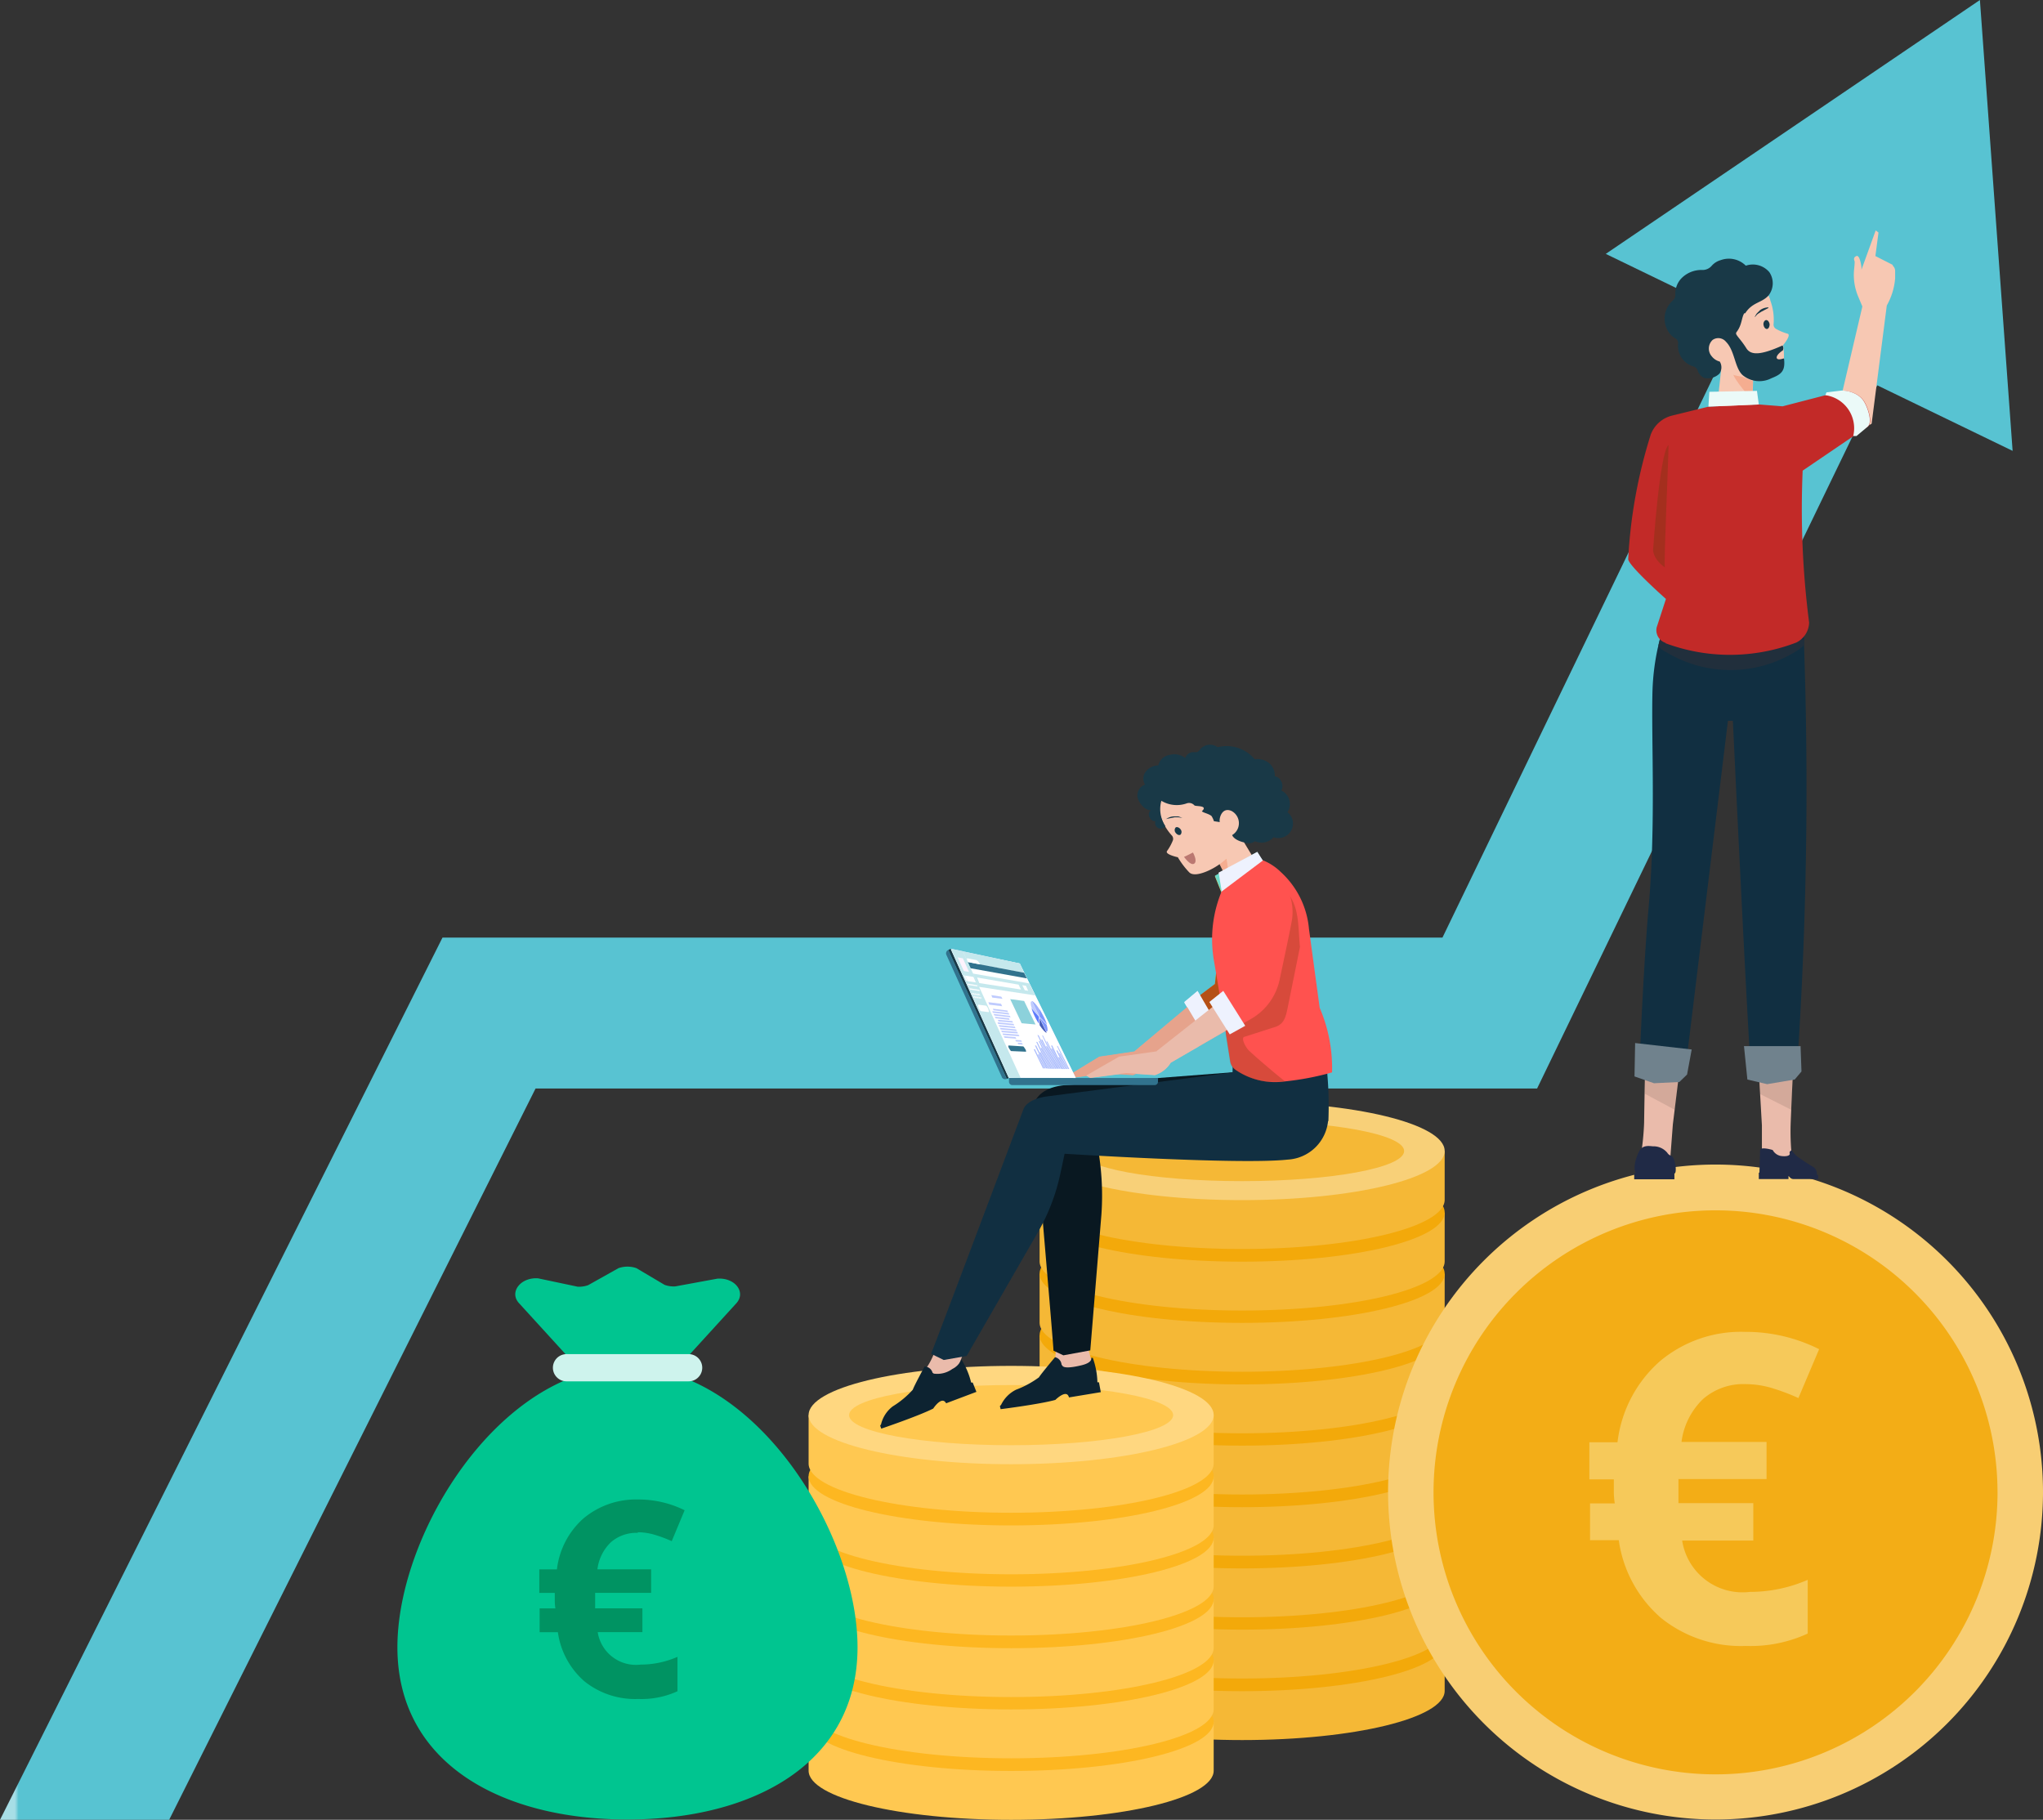 <svg height="84.688" viewBox="0 0 95.08 84.688" width="95.08" xmlns="http://www.w3.org/2000/svg" xmlns:xlink="http://www.w3.org/1999/xlink"><rect x="0" y="0" width="95.08" height="84.688" fill="#333333" stroke="none"/><clipPath id="a"><path d="m0 0h95.079v84.688h-95.079z"/></clipPath><clipPath id="b"><path d="m92.144 0-17.413 11.815 6.3 3.051-13.9 28.767h-46.538l-20.593 41.056h7.872l17.053-34.034h46.611l15.83-32.724 6.3 3.051z"/></clipPath><linearGradient id="c" gradientUnits="objectBoundingBox" x2=".002" y1="1" y2="1"><stop offset="0" stop-color="#a7dee6"/><stop offset=".21" stop-color="#9cdae3"/><stop offset=".59" stop-color="#7fd0dc"/><stop offset="1" stop-color="#58c3d2"/></linearGradient><clipPath id="d"><path d="m0 0h.403v1.042h-.403z"/></clipPath><clipPath id="e"><path d="m0 0h1.641v2.105h-1.641z"/></clipPath><clipPath id="f"><path d="m0 0h1.756v2.105h-1.756z"/></clipPath><clipPath id="g"><path d="m0 0h3.454v8.987h-3.454z"/></clipPath><clipPath id="h"><path d="m0 0h.935v1.285h-.935z"/></clipPath><clipPath id="i"><path d="m0 0h1.957v5.284h-1.957z"/></clipPath><clipPath id="j"><path d="m0 0h2.043v5.284h-2.043z"/></clipPath><clipPath id="k"><path d="m0 0h.72v5.709h-.72z"/></clipPath><g clip-path="url(#a)"><g clip-path="url(#b)"><path d="m0 0h93.669v84.688h-93.669z" fill="url(#c)"/></g><path d="m355.052 533.274c0 1.266-4.216 2.288-9.426 2.288s-9.426-1.022-9.426-2.288v-2.274h18.852z" fill="#f5b836" transform="translate(-287.818 -454.585)"/><path d="m355.052 517.388c0 1.266-4.216 2.288-9.426 2.288s-9.426-1.022-9.426-2.288 4.216-2.288 9.426-2.288 9.426 1.022 9.426 2.288" fill="#f3a90a" transform="translate(-287.818 -440.973)"/><path d="m355.052 513.374c0 1.266-4.216 2.288-9.426 2.288s-9.426-1.022-9.426-2.288v-2.274h18.852z" fill="#f5b836" transform="translate(-287.818 -437.549)"/><path d="m355.052 497.488c0 1.266-4.216 2.288-9.426 2.288s-9.426-1.022-9.426-2.288 4.216-2.288 9.426-2.288 9.426 1.022 9.426 2.288" fill="#f3a90a" transform="translate(-287.818 -423.937)"/><path d="m355.052 493.574c0 1.266-4.216 2.288-9.426 2.288s-9.426-1.022-9.426-2.288v-2.274h18.852z" fill="#f5b836" transform="translate(-287.818 -420.598)"/><path d="m355.052 477.688c0 1.266-4.216 2.288-9.426 2.288s-9.426-1.022-9.426-2.288 4.216-2.288 9.426-2.288 9.426 1.022 9.426 2.288" fill="#f3a90a" transform="translate(-287.818 -406.987)"/><path d="m355.052 473.759c0 1.266-4.216 2.288-9.426 2.288s-9.426-1.022-9.426-2.288v-2.259h18.852z" fill="#f5b836" transform="translate(-287.818 -403.648)"/><path d="m355.052 457.888c0 1.266-4.216 2.288-9.426 2.288s-9.426-1.022-9.426-2.288 4.216-2.288 9.426-2.288 9.426 1.022 9.426 2.288" fill="#f3a90a" transform="translate(-287.818 -390.036)"/><path d="m355.052 453.874c0 1.266-4.216 2.288-9.426 2.288s-9.426-1.022-9.426-2.288v-2.274h18.852z" fill="#f5b836" transform="translate(-287.818 -386.612)"/><path d="m355.052 437.988c0 1.266-4.216 2.288-9.426 2.288s-9.426-1.022-9.426-2.288 4.216-2.288 9.426-2.288 9.426 1.022 9.426 2.288" fill="#f3a90a" transform="translate(-287.818 -373)"/><path d="m355.052 434.074c0 1.266-4.216 2.288-9.426 2.288s-9.426-1.022-9.426-2.288v-2.274h18.852z" fill="#f5b836" transform="translate(-287.818 -369.661)"/><path d="m355.052 418.188c0 1.266-4.216 2.288-9.426 2.288s-9.426-1.022-9.426-2.288 4.216-2.288 9.426-2.288 9.426 1.022 9.426 2.288" fill="#f3a90a" transform="translate(-287.818 -356.049)"/><path d="m355.052 414.174c0 1.266-4.216 2.288-9.426 2.288s-9.426-1.022-9.426-2.288v-2.274h18.852z" fill="#f5b836" transform="translate(-287.818 -352.625)"/><path d="m355.052 398.288c0 1.266-4.216 2.288-9.426 2.288s-9.426-1.022-9.426-2.288 4.231-2.288 9.426-2.288 9.426 1.022 9.426 2.288" fill="#f3a90a" transform="translate(-287.818 -339.013)"/><path d="m355.052 394.374c0 1.266-4.216 2.288-9.426 2.288s-9.426-1.022-9.426-2.288v-2.274h18.852z" fill="#f5b836" transform="translate(-287.818 -335.674)"/><path d="m355.052 378.488c0 1.266-4.216 2.288-9.426 2.288s-9.426-1.022-9.426-2.288 4.216-2.288 9.426-2.288 9.426 1.022 9.426 2.288" fill="#f3a90a" transform="translate(-287.818 -322.062)"/><path d="m355.052 374.474c0 1.266-4.216 2.288-9.426 2.288s-9.426-1.022-9.426-2.288v-2.274h18.852z" fill="#f5b836" transform="translate(-287.818 -318.638)"/><path d="m355.052 358.588c0 1.266-4.216 2.288-9.426 2.288s-9.426-1.022-9.426-2.288 4.216-2.288 9.426-2.288 9.426 1.022 9.426 2.288" fill="#f8d078" transform="translate(-287.818 -305.026)"/><path d="m364.381 363.9c0 .777-3.382 1.4-7.541 1.4s-7.541-.619-7.541-1.4 3.382-1.4 7.541-1.4 7.541.619 7.541 1.4" fill="#f5b836" transform="translate(-299.033 -310.334)"/><path d="m280.352 559.074c0 1.266-4.216 2.288-9.426 2.288s-9.426-1.022-9.426-2.288v-2.274h18.852z" fill="#ffc851" transform="translate(-223.868 -476.673)"/><path d="m280.352 543.188c0 1.266-4.216 2.288-9.426 2.288s-9.426-1.022-9.426-2.288 4.216-2.288 9.426-2.288 9.426 1.022 9.426 2.288" fill="#fdb721" transform="translate(-223.868 -463.061)"/><path d="m280.352 539.174c0 1.266-4.216 2.288-9.426 2.288s-9.426-1.022-9.426-2.288v-2.274h18.852z" fill="#ffc851" transform="translate(-223.868 -459.636)"/><path d="m280.352 523.288c0 1.266-4.216 2.288-9.426 2.288s-9.426-1.022-9.426-2.288 4.216-2.288 9.426-2.288 9.426 1.022 9.426 2.288" fill="#fdb721" transform="translate(-223.868 -446.024)"/><path d="m280.352 519.374c0 1.266-4.216 2.288-9.426 2.288s-9.426-1.022-9.426-2.288v-2.274h18.852z" fill="#ffc851" transform="translate(-223.868 -442.686)"/><path d="m280.352 503.488c0 1.266-4.216 2.288-9.426 2.288s-9.426-1.022-9.426-2.288 4.216-2.288 9.426-2.288 9.426 1.022 9.426 2.288" fill="#fdb721" transform="translate(-223.868 -429.074)"/><path d="m280.352 499.559c0 1.266-4.216 2.288-9.426 2.288s-9.426-1.022-9.426-2.288v-2.259h18.852z" fill="#ffc851" transform="translate(-223.868 -425.735)"/><path d="m280.352 483.588c0 1.266-4.216 2.288-9.426 2.288s-9.426-1.022-9.426-2.288 4.216-2.288 9.426-2.288 9.426 1.022 9.426 2.288" fill="#fdb721" transform="translate(-223.868 -412.038)"/><path d="m280.352 479.674c0 1.266-4.216 2.288-9.426 2.288s-9.426-1.022-9.426-2.288v-2.274h18.852z" fill="#ffc851" transform="translate(-223.868 -408.699)"/><path d="m280.352 463.788c0 1.266-4.216 2.288-9.426 2.288s-9.426-1.022-9.426-2.288 4.216-2.288 9.426-2.288 9.426 1.022 9.426 2.288" fill="#fdb721" transform="translate(-223.868 -395.087)"/><path d="m280.352 459.859c0 1.266-4.216 2.288-9.426 2.288s-9.426-1.022-9.426-2.288v-2.259h18.852z" fill="#ffc851" transform="translate(-223.868 -391.748)"/><path d="m280.352 443.988c0 1.266-4.216 2.288-9.426 2.288s-9.426-1.022-9.426-2.288 4.216-2.288 9.426-2.288 9.426 1.022 9.426 2.288" fill="#ffd780" transform="translate(-223.868 -378.136)"/><path d="m289.681 449.3c0 .777-3.382 1.4-7.541 1.4s-7.541-.619-7.541-1.4 3.382-1.4 7.541-1.4 7.541.619 7.541 1.4" fill="#ffc851" transform="translate(-235.083 -383.444)"/><path d="m394.163 272.06-1.511.691-1.252-2.518 1.338-.532z" fill="#f7c8b3" transform="translate(-335.075 -230.888)"/><g clip-path="url(#d)" opacity=".25" transform="translate(56.757 39.949)"><path d="m394.4 277.859.317-.259a3.593 3.593 0 0 1 .072 1.036z" fill="#ef5a29" transform="translate(-394.4 -277.6)"/></g><path d="m375.439 251.619a3.77 3.77 0 0 0 .532.705c.158.158.489.086.777-.029a3.108 3.108 0 0 0 1.3-.993 5.236 5.236 0 0 0 .532-.964 2.885 2.885 0 0 0 -.331-2.5c-.691-1.065-3.3-.36-3.713 1.022a1.755 1.755 0 0 0 .086.777v.029a2.5 2.5 0 0 0 .532.935.23.23 0 0 1 .058.23 2.3 2.3 0 0 1 -.273.5c-.115.158.489.288.489.288" fill="#f7c8b3" transform="translate(-320.625 -211.728)"/><path d="m368.459 243.593c-.23.014-.532-.259-.619-.59a.532.532 0 0 1 .345-.6c-.273-.475.216-.907.619-.892a.629.629 0 0 1 .518-.489.82.82 0 0 1 .734.144.4.4 0 0 1 .4-.273h.129c.086-.014.13-.086.187-.158a.6.6 0 0 1 .792-.072 1.705 1.705 0 0 1 1.727.561.864.864 0 0 1 .662.173.748.748 0 0 1 .273.619.374.374 0 0 1 .288.216.448.448 0 0 1 .014.446.694.694 0 0 1 .288 1.007.676.676 0 0 1 -.648 1.166.748.748 0 0 1 -.863.187.5.5 0 0 1 -.489.058c-.216-.043-.5-.158-.576-.345a.643.643 0 0 0 -.029-1.122c-.446-.2-.59.345-.547.518l-.273-.043a.876.876 0 0 0 -.115-.245c-.158-.115-.374-.144-.446-.216.317-.288-.288-.216-.345-.273a.331.331 0 0 0 -.345-.1 1.386 1.386 0 0 1 -1.194-.115 1.438 1.438 0 0 0 .187 1.18.262.262 0 0 1 -.46-.245c-.173.086-.461-.3-.216-.5" fill="#193947" transform="translate(-314.897 -205.889)"/><path d="m377.1 264.129a.677.677 0 0 1 .374-.129h.2l.187.072-.187-.029h-.174l-.36.072z" fill="#193947" transform="translate(-322.833 -226.009)"/><path d="m382.9 275.9.072-.029.345-.173s.23.4.058.518-.475-.317-.475-.317" fill="#bb7871" transform="translate(-327.798 -236.025)"/><path d="m379.943 267.744c.072.1.173.13.23.086a.192.192 0 0 0 0-.245c-.058-.086-.173-.13-.23-.086a.193.193 0 0 0 0 .245" fill="#193947" transform="translate(-325.23 -228.99)"/><path d="m331.922 406.5-1.8.245s.791 4.648.2 5.137c-.058.158-1.77 1.281-1.6 1.4a18.953 18.953 0 0 0 3.7-1.065c.029-.115-.532-2-.532-2.015z" fill="#eabbab" transform="translate(-281.411 -348.002)"/><path d="m325.934 438.914s-.662.791-.734.921a4.421 4.421 0 0 1 -1.065.576 1.52 1.52 0 0 0 -.705.72.058.058 0 0 0 -.043.072l.029.115s1.828-.23 2.547-.432c0 0 .532-.532.633-.115l1.482-.245-.086-.461h-.072a3.626 3.626 0 0 0 -.216-1.137h-.072s.086.216-.446.345-.82.129-.892.029l-.043-.058a.389.389 0 0 0 -.3-.345" fill="#0d2331" transform="translate(-276.847 -375.739)"/><path d="m337.127 348.683 8.548.4.705-3.885-10.649.82c-1.022.058-1.612.561-1.554 1.238 0 0 .921 10.707.935 11.124l.46.216 1.252-.23.518-6.318a12.576 12.576 0 0 0 -.216-3.367" fill="#091821" transform="translate(-286.083 -295.523)"/><path d="m300.619 412.9-.374.993c-.273.748-.82 2.849-1.324 3.339-.144.086.921 1.209 1.022 1.137s.878-2.173.892-2.2l.619-1.3a11.873 11.873 0 0 1 .576-1.094l.389-.705z" fill="#eabbab" transform="translate(-255.892 -353.481)"/><path d="m286.722 440.045s-.489.907-.532 1.051a4.239 4.239 0 0 1 -.935.777 1.478 1.478 0 0 0 -.547.849.058.058 0 0 0 -.029.072l.043.115s1.741-.59 2.418-.935c0 0 .4-.619.6-.245l1.41-.532-.173-.432h-.072a3.64 3.64 0 0 0 -.446-1.065h-.014a.857.857 0 0 1 -.417.432 1.188 1.188 0 0 1 -.863.216l-.058-.043a.389.389 0 0 0 -.374-.288" fill="#0d2331" transform="translate(-243.708 -376.424)"/><path d="m319.592 342.653a17.449 17.449 0 0 0 -.187-3.353l-4.245.115-.029.964-8.678 1.122c-.086.014-.878.13-1.051.59 0 0-4.073 10.836-4.3 11.383l.59.288 1.065-.187 3.324-5.771a9.4 9.4 0 0 0 1.036-2.705l.2-.935s8.131.518 10.376.273a2 2 0 0 0 1.885-1.8" fill="#112f41" transform="translate(-257.77 -290.472)"/><path d="m398.614 339.372-.014.561 4.36.014-.086-.648z" fill="#202a46" transform="translate(-341.239 -290.472)"/><path d="m395.131 276.16-1.914 1.439-.317-.792 1.971-1.108z" fill="#f2b134" transform="translate(-336.359 -236.025)"/><path d="m351.573 322.6-2.95 2.475-.043.043-1.641.245-1.439.878.173.1 1.569-.216 1.266.086a1.331 1.331 0 0 0 .691-.576l3.353-2.058z" fill="#e6a38c" transform="translate(-295.78 -276.176)"/><g clip-path="url(#e)" opacity=".05" transform="translate(54.641 46.611)"><path d="m379.973 324.461.662-.561.705 1.094-1.641 1.022z" transform="translate(-379.7 -323.9)"/></g><path d="m388.19 284.749c-.82-.1-1.324.705-1.324 1.453a33.658 33.658 0 0 1 -.216 3.367l-1.051.792.849 1.194 1.612-1.022s.633-2.993.791-3.972-.173-1.756-.648-1.813" fill="#f6c95a" transform="translate(-330.109 -243.764)"/><path d="m383.892 322.615.676-.389-.95-1.626-.619.518z" fill="#eef2fe" transform="translate(-327.884 -274.463)"/><path d="m396.158 276.089-1.914 1.439-.144-.863 1.8-.964z" fill="#eef2fe" transform="translate(-337.386 -236.025)"/><path d="m357.747 322.6-3.137 2.475-.043.043-1.741.245-1.525.878.187.1 1.669-.216 1.338.086a1.345 1.345 0 0 0 .734-.576l3.555-2.058z" fill="#eabbab" transform="translate(-300.745 -276.176)"/><g clip-path="url(#f)" opacity=".05" transform="translate(55.764 46.611)"><path d="m387.8 324.461.705-.561.748 1.094-1.756 1.022z" transform="translate(-387.5 -323.9)"/></g><path d="m396.563 284.749a1.364 1.364 0 0 0 -1.41 1.453 18.756 18.756 0 0 1 -.374 3.31l-.979.863.907 1.194.691-.4a2.763 2.763 0 0 0 1.281-1.784c.2-.95.475-2.216.576-2.792.13-.791-.187-1.756-.691-1.813" fill="#f6c95a" transform="translate(-337.129 -243.764)"/><path d="m392.05 322.615.72-.389-1.022-1.626-.648.518z" fill="#eef2fe" transform="translate(-334.818 -274.463)"/><path d="m395.131 275.961-1.914 1.439-.317-.791 1.971-1.108z" fill="#6cdac9" transform="translate(-336.359 -235.854)"/><path d="m351.573 322.5-2.95 2.475-.043.043-1.641.245-1.439.878.173.1 1.569-.216 1.266.086a1.33 1.33 0 0 0 .691-.576l3.353-2.058z" fill="#e6a38c" transform="translate(-295.78 -276.09)"/><path d="m388.19 284.649c-.82-.1-1.324.705-1.324 1.453a33.657 33.657 0 0 1 -.216 3.367l-1.051.792.849 1.194 1.612-1.022s.633-2.993.791-3.972-.173-1.756-.648-1.813" fill="#b55016" transform="translate(-330.109 -243.679)"/><path d="m383.892 322.429.676-.4-.95-1.626-.619.518z" fill="#eef2fe" transform="translate(-327.884 -274.292)"/><path d="m392.04 282.635c.13.734.4 2.36.59 3.583l.2 1.266a.59.59 0 0 0 .23.374 3.247 3.247 0 0 0 2.331.547 12.823 12.823 0 0 0 2.173-.417 7.105 7.105 0 0 0 -.576-3.008l-.5-3.684a4.058 4.058 0 0 0 -1.31-2.633 2.561 2.561 0 0 0 -.835-.547c-.331-.13-1.3.662-1.914 1.439a5.82 5.82 0 0 0 -.389 3.065" fill="#ff524f" transform="translate(-335.571 -238.082)"/><g clip-path="url(#g)" opacity=".3" transform="translate(57.045 41.359)"><path d="m396.4 293.934v.173l.2 1.266a.59.59 0 0 0 .23.374 3.247 3.247 0 0 0 2.331.547c-.532-.417-1.569-1.31-1.712-1.468s-.331-.532-.2-.6l1.482-.475c.389-.144.461-.461.547-.863l.576-2.849c-.1-1.022 0-2.015-.763-2.705-.345-.3-1.036 5.166-2.691 6.577" fill="#79360f" transform="translate(-396.4 -287.328)"/></g><path d="m396.158 275.9-1.914 1.439-.144-.878 1.8-.964z" fill="#eef2fe" transform="translate(-337.386 -235.854)"/><path d="m357.747 322.5-3.137 2.475-.043.043-1.741.245-1.525.878.187.1 1.669-.216 1.338.086a1.345 1.345 0 0 0 .734-.576l3.555-2.058z" fill="#eabbab" transform="translate(-300.745 -276.09)"/><path d="m396.563 284.649a1.364 1.364 0 0 0 -1.41 1.453 18.756 18.756 0 0 1 -.374 3.31l-.979.863.907 1.194.691-.4a2.763 2.763 0 0 0 1.281-1.784c.2-.95.475-2.216.576-2.792.13-.792-.187-1.756-.691-1.813" fill="#ff524f" transform="translate(-337.129 -243.679)"/><path d="m392.05 322.429.72-.4-1.022-1.626-.648.518z" fill="#eef2fe" transform="translate(-334.818 -274.292)"/><path d="m313.314 312.8-3.094.014-2.72-6.014 3.209.691z" fill="#dee5fe" transform="translate(-263.249 -262.649)"/><path d="m333.078 348.931h-6.62a.158.158 0 0 1 -.158-.158v-.173h6.936v.173a.158.158 0 0 1 -.158.158" fill="#31728d" transform="translate(-279.343 -298.434)"/><path d="m308.581 313.115-2.581-5.685a.173.173 0 0 1 .086-.23l2.72 6a.173.173 0 0 1 -.23-.086" fill="#31728d" transform="translate(-261.955 -262.992)"/><path d="m309.535 312.8-2.72-6-.115.058 2.72 6z" fill="#193947" transform="translate(-262.564 -262.649)"/><path d="m313.314 312.987-3.123-.014-2.691-5.973 3.209.662z" fill="#fff" transform="translate(-263.249 -262.821)"/><path d="m314.249 308.607-2.633-.5-.216-.5 2.648.561z" fill="#c5e8ed" transform="translate(-266.587 -263.334)"/><path d="m315.663 311.863-2.633-.475-.13-.288 2.633.5z" fill="#31728d" transform="translate(-267.872 -266.331)"/><path d="m313.16 309.986-.432-.086c-.029 0-.029.014-.029.058l.043.115.576.115-.072-.115a.158.158 0 0 0 -.086-.072" fill="#fff" transform="translate(-267.7 -265.303)"/><path d="m317.507 315.822-2.619-.4-.288-.619 2.633.46z" fill="#c5e8ed" transform="translate(-269.327 -269.498)"/><path d="m318.043 316.661-1.943-.3-.1-.259 1.928.331z" fill="#fff" transform="translate(-270.525 -270.611)"/><path d="m330.873 318.859-.158-.029-.115-.23.173.029z" fill="#fff" transform="translate(-283.024 -272.751)"/><path d="m327.88 324.28-.648-.058-.532-1.122.648.086z" fill="#8cd1db" transform="translate(-279.686 -276.604)"/><path d="m333.379 323.794c-.072-.014-.072.129 0 .345l.36.388z" fill="#bfcbfe" transform="translate(-285.357 -277.197)"/><path d="m333.6 326.1a2.8 2.8 0 0 0 .13.331 3.471 3.471 0 0 0 .216.389v-.331z" fill="#5f7dfc" transform="translate(-285.593 -279.172)"/><path d="m334.06 324.1c-.144-.23-.288-.389-.36-.4l.36.734z" fill="#9fb1fd" transform="translate(-285.678 -277.117)"/><path d="m336.2 326.5v.331l.345.36a2.7 2.7 0 0 0 -.158-.374l-.173-.317" fill="#7f97fd" transform="translate(-287.818 -279.514)"/><path d="m336.2 329.617c.129.2.259.345.331.36l-.331-.676z" fill="#475ebd" transform="translate(-287.818 -281.911)"/><path d="m336.431 329.576c.072 0 .072-.115.014-.317l-.345-.36z" fill="#7f97fd" transform="translate(-287.733 -281.569)"/><path d="m321.118 321.973-.475-.058-.043-.115.461.072z" fill="#bfcbfe" transform="translate(-274.463 -275.491)"/><path d="m320.248 324.287-.6-.072-.043-.115.59.072z" fill="#bfcbfe" transform="translate(-273.607 -277.46)"/><path d="m321.805 326.358-.676-.086-.029-.072.676.086z" fill="#bfcbfe" transform="translate(-274.891 -279.258)"/><path d="m321.691 327.158-.763-.086-.028-.072.763.086z" fill="#bfcbfe" transform="translate(-274.72 -279.942)"/><path d="m322.091 328.058-.748-.086-.043-.072.763.086z" fill="#bfcbfe" transform="translate(-275.063 -280.713)"/><path d="m322.391 328.944-.648-.072-.043-.072.662.072z" fill="#bfcbfe" transform="translate(-275.405 -281.483)"/><path d="m323.405 329.929-.676-.058-.029-.072.676.058z" fill="#bfcbfe" transform="translate(-276.261 -282.339)"/><path d="m323.377 330.744-.748-.072-.029-.072.748.072z" fill="#bfcbfe" transform="translate(-276.176 -283.024)"/><path d="m323.777 331.644-.748-.072-.029-.072.748.072z" fill="#bfcbfe" transform="translate(-276.518 -283.795)"/><path d="m324.177 332.544-.748-.072-.029-.072.748.072z" fill="#bfcbfe" transform="translate(-276.86 -284.565)"/><path d="m324.577 333.43-.748-.058-.029-.072.748.058z" fill="#bfcbfe" transform="translate(-277.203 -285.336)"/><path d="m324.992 334.33-.763-.058-.029-.072.748.058z" fill="#bfcbfe" transform="translate(-277.545 -286.106)"/><path d="m325.19 335.215-.547-.043-.043-.072.547.043z" fill="#bfcbfe" transform="translate(-277.888 -286.877)"/><path d="m328.617 336.386-.273-.014-.043-.072.273.014z" fill="#bfcbfe" transform="translate(-281.055 -287.904)"/><path d="m329.345 337.286-.216-.014-.029-.072.2.014z" fill="#bfcbfe" transform="translate(-281.74 -288.675)"/><path d="m326.872 338.388-.676-.029c-.014 0-.058-.058-.1-.13s-.043-.13-.014-.13l.676.043c.014 0 .058.058.1.13s.043.13.014.115" fill="#31728d" transform="translate(-279.138 -289.445)"/><path d="m334.789 340.192h-.058l-.432-.892h.058z" fill="#acbdfc" transform="translate(-286.192 -290.472)"/><path d="m335.974 341.648h-.058l-.316-.648h.058z" fill="#acbdfc" transform="translate(-287.305 -291.928)"/><path d="m335.218 339.165-.518-1.065h.058l.518 1.065z" fill="#acbdfc" transform="translate(-286.534 -289.445)"/><path d="m336.617 341.063-.058-.014-.36-.748h.058z" fill="#acbdfc" transform="translate(-287.818 -291.328)"/><path d="m335.748 338.152h-.058l-.59-1.252.058.014z" fill="#acbdfc" transform="translate(-286.877 -288.418)"/><path d="m337.018 339.864h-.058l-.46-.964h.058z" fill="#acbdfc" transform="translate(-288.075 -290.13)"/><path d="m336.576 337.9h-.058l-.619-1.3.058.014z" fill="#acbdfc" transform="translate(-287.562 -288.161)"/><path d="m336.306 336.269h-.058l-.748-1.569.058.014z" fill="#acbdfc" transform="translate(-287.219 -286.534)"/><path d="m337.405 337.553h-.058l-.647-1.353h.058z" fill="#acbdfc" transform="translate(-288.246 -287.818)"/><path d="m342.376 339.279h-.058l-.518-1.079.043.014z" fill="#acbdfc" transform="translate(-292.613 -289.531)"/><path d="m342.9 341.334h-.058l-.345-.734h.043z" fill="#acbdfc" transform="translate(-293.212 -291.585)"/><path d="m342.06 340.563h-.043l-.417-.863h.058z" fill="#acbdfc" transform="translate(-292.441 -290.815)"/><path d="m342.517 342.447h-.058l-.259-.547h.058z" fill="#acbdfc" transform="translate(-292.955 -292.698)"/><path d="m340.476 339.194h-.058l-.518-1.094h.058z" fill="#acbdfc" transform="translate(-290.986 -289.445)"/><path d="m340.418 340.05-.058-.014-.46-.935h.058z" fill="#acbdfc" transform="translate(-290.986 -290.301)"/><path d="m339.062 338.066h-.062l-.6-1.266h.043z" fill="#acbdfc" transform="translate(-289.702 -288.332)"/><path d="m337.792 336.354h-.058l-.734-1.554.043.014z" fill="#acbdfc" transform="translate(-288.503 -286.62)"/><path d="m338.761 339.35h-.061l-.5-1.05.058.014z" fill="#acbdfc" transform="translate(-289.531 -289.616)"/><path d="m310.191 312.8-2.691-6 .561.115 2.691 5.9z" fill="#c5e8ed" transform="translate(-263.249 -262.649)"/><path d="m310.232 310.276-.245-.043-.288-.633.245.043z" fill="#fdf3fd" transform="translate(-265.132 -265.046)"/><g fill="#fffeff"><path d="m311.873 315.659h-.058l-.115-.259.058.014z" transform="translate(-266.844 -270.012)"/><path d="m312.689 315.817-.374-.058-.115-.259.374.058z" transform="translate(-267.272 -270.097)"/><path d="m313.375 318.23-.446-.072-.029-.058.446.072z" transform="translate(-267.872 -272.323)"/><path d="m314.075 319.729-.461-.072-.014-.058.446.072z" transform="translate(-268.471 -273.607)"/><path d="m314.265 321.143q.022.043 0 .043l-.029-.043q-.022-.043 0-.043z" transform="translate(-269.006 -274.892)"/><path d="m314.565 321.143q.022.043 0 .043l-.029-.043q-.022-.043 0-.043z" transform="translate(-269.263 -274.892)"/><path d="m314.765 321.143q.022.043 0 .043l-.029-.043q-.022-.043 0-.043z" transform="translate(-269.434 -274.892)"/><path d="m314.965 321.243q.022.043 0 .043l-.029-.043q-.022-.043 0-.043z" transform="translate(-269.605 -274.977)"/><path d="m315.265 321.243q.022.043 0 .043l-.029-.043q-.022-.043 0-.043z" transform="translate(-269.862 -274.977)"/><path d="m315.465 321.243q.022.043 0 .043l-.029-.043q-.022-.043 0-.043z" transform="translate(-270.033 -274.977)"/><path d="m315.665 321.343q.022.043 0 .043l-.029-.043q-.022-.043 0-.043z" transform="translate(-270.204 -275.063)"/><path d="m315.965 321.343q.022.043 0 .043l-.029-.043q-.022-.043 0-.043z" transform="translate(-270.461 -275.063)"/><path d="m316.165 321.343q.022.043 0 .043l-.029-.043q-.022-.043 0-.043z" transform="translate(-270.632 -275.063)"/><path d="m316.365 321.343q.022.043 0 .043l-.029-.043q-.022-.043 0-.043z" transform="translate(-270.804 -275.063)"/><path d="m316.665 321.443q.022.043 0 .043l-.029-.043q-.022-.043 0-.043z" transform="translate(-271.06 -275.148)"/><path d="m314.765 322.143q.022.043 0 .043l-.029-.043q-.022-.043 0-.043z" transform="translate(-269.434 -275.748)"/><path d="m315.065 322.143q.022.043 0 .043l-.029-.043q-.022-.043 0-.043z" transform="translate(-269.691 -275.748)"/><path d="m315.265 322.243q.022.043 0 .043l-.029-.043q-.022-.043 0-.043z" transform="translate(-269.862 -275.833)"/><path d="m315.465 322.243q.022.043 0 .043l-.029-.043q-.022-.043 0-.043z" transform="translate(-270.033 -275.833)"/><path d="m315.765 322.243q.022.043 0 .043l-.029-.043q-.022-.043 0-.043z" transform="translate(-270.29 -275.833)"/><path d="m315.965 322.343q.022.043 0 .043l-.029-.043q-.022-.043 0-.043z" transform="translate(-270.461 -275.919)"/><path d="m316.165 322.343q.022.043 0 .043l-.029-.043q-.022-.043 0-.043z" transform="translate(-270.632 -275.919)"/><path d="m316.465 322.343q.022.043 0 .043l-.029-.043q-.022-.043 0-.043z" transform="translate(-270.889 -275.919)"/><path d="m316.665 322.443q.022.043 0 .043l-.029-.043q-.022-.043 0-.043z" transform="translate(-271.06 -276.004)"/><path d="m316.865 322.443q.022.043 0 .043l-.029-.043q-.022-.043 0-.043z" transform="translate(-271.232 -276.004)"/><path d="m317.165 322.443q.022.043 0 .043l-.029-.043q-.022-.043 0-.043z" transform="translate(-271.489 -276.004)"/></g><path d="m316.782 325.245-.345-.043c-.029 0-.086-.072-.115-.158s-.043-.144-.014-.144l.345.043c.029 0 .086.072.115.158s.043.144.014.144" fill="#fff" transform="translate(-270.775 -278.145)"/><path d="m479.38 391.854a15.24 15.24 0 1 1 -15.24-15.254 15.24 15.24 0 0 1 15.24 15.254" fill="#f8ce73" transform="translate(-384.3 -322.405)"/><path d="m489.849 404.524a13.124 13.124 0 1 1 -13.125-13.124 13.124 13.124 0 0 1 13.124 13.124" fill="#f3ad16" transform="translate(-396.885 -335.075)"/><path d="m554.8 119.178h1.684l.1-2.878-1.482.086z" fill="#f7c8b3" transform="translate(-474.96 -99.564)"/><g clip-path="url(#h)" opacity=".25" transform="translate(80.646 17.341)"><path d="m561.335 120.889c-.144-.029-.806-.345-.935-.389 0 .288.907 1.281.907 1.281z" fill="#ef5a29" transform="translate(-560.4 -120.5)"/></g><path d="m549.02 93.09a3.844 3.844 0 0 1 .014.907c-.029.23-.331.389-.633.461a3.18 3.18 0 0 1 -1.669.014 5.34 5.34 0 0 1 -1.051-.432 2.906 2.906 0 0 1 -1.31-2.216c-.13-1.525 2.418-2.374 3.626-1.525a1.8 1.8 0 0 1 .417.662v.029a2.562 2.562 0 0 1 .158 1.094.23.23 0 0 0 .1.23 2.358 2.358 0 0 0 .547.23c.2.058-.216.547-.216.547" fill="#f7c8b3" transform="translate(-466.029 -77.016)"/><path d="m542.094 86.212c.331-.518.763-.475 1.079-.82a.921.921 0 0 0 .043-1.094 1.007 1.007 0 0 0 -1.094-.3 1.112 1.112 0 0 0 -1.166-.259.864.864 0 0 0 -.417.259.561.561 0 0 1 -.446.2 1.3 1.3 0 0 0 -.979.4 1.036 1.036 0 0 0 -.273.748.345.345 0 0 1 -.115.273 1.123 1.123 0 0 0 -.173 1.5.835.835 0 0 0 .288.259.245.245 0 0 1 .13.245.993.993 0 0 0 .72 1.065.3.3 0 0 1 .2.216.547.547 0 0 0 .3.317.777.777 0 0 0 .705-.2.518.518 0 0 0 .014-.561.691.691 0 0 1 -.374-.245.547.547 0 0 1 .043-.763.46.46 0 0 1 .619.086c.417.417.4 1.209.777 1.554a1.219 1.219 0 0 0 1.338.144c.475-.187.648-.345.59-.892a.031.031 0 0 0 -.029-.029c-.4.144-.432-.115-.029-.374a.245.245 0 0 0 -.014-.23c-.993.446-1.468.475-1.684.13s-.374-.489-.46-.633a.1.1 0 0 1 0-.115c.259-.331.23-.662.36-.878" fill="#193947" transform="translate(-460.873 -71.634)"/><path d="m568.133 99.4a.691.691 0 0 0 -.389.13l-.144.144a.747.747 0 0 0 -.1.173h.014a.7.7 0 0 1 .13-.144l.158-.1.331-.173z" fill="#193947" transform="translate(-485.833 -85.096)"/><path d="m570.577 103.7c0 .115-.058.216-.13.216s-.144-.086-.158-.2.058-.216.13-.216.144.086.158.2" fill="#193947" transform="translate(-488.219 -88.606)"/><path d="m567.745 330.129h1.439a11.321 11.321 0 0 1 -.1-1.943c.043-1.151.173-3.756.273-5.886h-1.957l.345 5.987z" fill="#eabbab" transform="translate(-485.747 -275.919)"/><g clip-path="url(#i)" opacity=".1" transform="translate(81.653 46.352)"><path d="m569.113 327.481c.057-1.3.173-3.785.245-5.281h-1.958l.259 4.547z" transform="translate(-567.4 -322.186)"/></g><path d="m568.858 371.467-.029 1.036h-.029v.3h1.381v-.144l.072.072a.216.216 0 0 0 .158.072h1.151v-.187c-.014 0-.058 0-.058-.029a.389.389 0 0 0 -.144-.331 8.767 8.767 0 0 1 -.806-.532 1.251 1.251 0 0 1 -.216-.259s-.13.029-.1.144-.187.158-.432.115a.546.546 0 0 1 -.36-.273s-.6-.187-.59.029" fill="#202a46" transform="translate(-486.946 -317.933)"/><path d="m531.525 329.957.144-1.885.734-5.972h-1.957c-.043 2.13-.1 4.749-.115 5.9a11.993 11.993 0 0 1 -.23 1.943z" fill="#eabbab" transform="translate(-453.815 -275.748)"/><g clip-path="url(#j)" opacity=".1" transform="translate(76.544 46.352)"><path d="m533.3 327.481.648-5.281h-1.957c-.029 1.5-.058 3.223-.086 4.533z" transform="translate(-531.9 -322.186)"/></g><path d="m528.572 371.87s-.187-.259.13-.964c.144-.331.4-.317.662-.288a.835.835 0 0 1 .676.3c.144.23.273 0 .374.561.043.23.014.417-.043.4v.273h-1.871v-.273z" fill="#202a46" transform="translate(-452.445 -317.272)"/><path d="m537.554 215.416h-2.187c-.259-4.1-.82-16.046-.82-16.046h-.23l-1.957 16.046h-2.16c.1-2.562.273-5.684.432-7.44.331-3.785.115-7.67.173-9.973a10.97 10.97 0 0 1 .245-2.015l.029-.115.072-.3.288-1.31.13-.561h6.145l.058.576c.029.389.072.82.086 1.281v.259a192.863 192.863 0 0 1 -.317 19.586" fill="#112f41" transform="translate(-453.9 -165.825)"/><path d="m566.36 339.854-1.281.216-.921-.216-.158-1.554h2.633l.043 1.18z" fill="#70828d" transform="translate(-482.836 -289.616)"/><path d="m530.687 339.113-1.18.058-.907-.317.029-1.554 2.633.3-.216 1.166z" fill="#70828d" transform="translate(-452.531 -288.76)"/><path d="m579.917 76.112-.82-.417.144-1.094-.13-.1-.547 1.511-.115.317v-.1c0-.029-.072-.619-.245-.532s-.072.2-.072.273-.014.245-.029.374a2.59 2.59 0 0 0 .2 1.252l.187.446-.921 3.929-2.792.878a1.875 1.875 0 0 0 -.23 1.583 1.4 1.4 0 0 0 1.022 1.079l3.353-2.015.705-5.5a3.08 3.08 0 0 0 .389-1.266v-.317a.345.345 0 0 0 -.13-.288" fill="#f7c8b3" transform="translate(-491.817 -63.779)"/><path d="m543.092 206.959a1.525 1.525 0 0 1 -.374.3 5.775 5.775 0 0 1 -6.073.029.791.791 0 0 1 -.345-.288l.072-.3h6.721v.259" fill="#212f3c" transform="translate(-459.123 -176.954)"/><path d="m528.325 138.142a8.6 8.6 0 0 0 6.087-.029 1.065 1.065 0 0 0 .6-.935 41.176 41.176 0 0 1 -.3-7.066l2.562-1.741.489-.317c.23-.216-.043-.979-.23-1.223a1.008 1.008 0 0 0 -.374-.3 1.28 1.28 0 0 0 -.576-.13l-.806.2-2 .518-1.094-.086-2.346.1-1.7.417a1.425 1.425 0 0 0 -.993.878 23.18 23.18 0 0 0 -1.051 5.8c0 .3 1.756 1.856 1.756 1.856l-.432 1.324a.619.619 0 0 0 .417.72" fill="#c22a28" transform="translate(-450.817 -108.21)"/><path d="m592.286 127.969-.532.446h-.154a1.552 1.552 0 0 0 -1.3-1.9l.057-.13.705-.086a1.469 1.469 0 0 1 .619.144 1.007 1.007 0 0 1 .374.3c.187.245.461 1.007.23 1.223" fill="#ebfaf8" transform="translate(-505.352 -108.125)"/><path d="m552.5 127.134.043-.691 2.216-.043.086.633z" fill="#ebfaf8" transform="translate(-472.991 -108.21)"/><g clip-path="url(#k)" opacity=".4" transform="translate(76.933 20.708)"><path d="m535.319 143.814c-.417.345-.719 4.893-.719 4.893s-.014.4.547.806c-.043-.532.158-4.576.173-5.713" fill="#79360f" transform="translate(-534.6 -143.814)"/></g><path d="m141.279 414.6 2.993-3.281c.475-.518-.058-1.209-.878-1.151l-1.957.36a1.252 1.252 0 0 1 -.5-.072l-1.31-.777a1.266 1.266 0 0 0 -.835 0l-1.41.791a1.252 1.252 0 0 1 -.489.072l-1.842-.389c-.82-.058-1.353.648-.892 1.151l2.993 3.281c-4.922 1.5-8.649 8.016-8.649 12.736 0 5.368 4.792 8.016 10.707 8.016s10.707-2.648 10.707-8.016c0-4.72-3.713-11.254-8.649-12.736" fill="#00c590" transform="translate(-110.008 -350.663)"/><path d="m185.118 439.166h-5.684a.633.633 0 1 1 0-1.266h5.684a.633.633 0 0 1 0 1.266" fill="#cef3ed" transform="translate(-153.069 -374.883)"/><path d="m178.991 486.453a1.813 1.813 0 0 0 -1.252.432 2.1 2.1 0 0 0 -.633 1.266h2.5v1.094h-2.606v.72h2.2v1.108h-2.08a1.8 1.8 0 0 0 2 1.511 4.273 4.273 0 0 0 1.712-.36v1.6a4 4 0 0 1 -1.828.36 3.765 3.765 0 0 1 -2.5-.82 3.707 3.707 0 0 1 -1.238-2.288h-.849v-1.108h.734a2.361 2.361 0 0 1 -.029-.389v-.331h-.72v-1.094h.82a3.745 3.745 0 0 1 1.238-2.375 3.792 3.792 0 0 1 2.518-.878 4.834 4.834 0 0 1 2.187.5l-.6 1.439a6.248 6.248 0 0 0 -.806-.3 2.763 2.763 0 0 0 -.777-.115" fill="#009362" transform="translate(-149.303 -415.119)"/><path d="m521.267 433.131a2.857 2.857 0 0 0 -1.972.691 3.353 3.353 0 0 0 -1.007 2h3.958v1.727h-4.1v1.122h3.483v1.741h-3.31a2.842 2.842 0 0 0 3.152 2.389 6.733 6.733 0 0 0 2.691-.561v2.5a6.351 6.351 0 0 1 -2.878.576 5.93 5.93 0 0 1 -3.958-1.31 5.859 5.859 0 0 1 -1.957-3.612h-1.338v-1.712h1.151a3.711 3.711 0 0 1 -.043-.6v-.518h-1.139v-1.727h1.31a5.95 5.95 0 0 1 1.957-3.756 5.857 5.857 0 0 1 3.972-1.381 7.613 7.613 0 0 1 3.454.806l-.964 2.274a9.849 9.849 0 0 0 -1.266-.475 4.359 4.359 0 0 0 -1.223-.173" fill="#f6c95a" transform="translate(-440.032 -368.719)"/></g></svg>